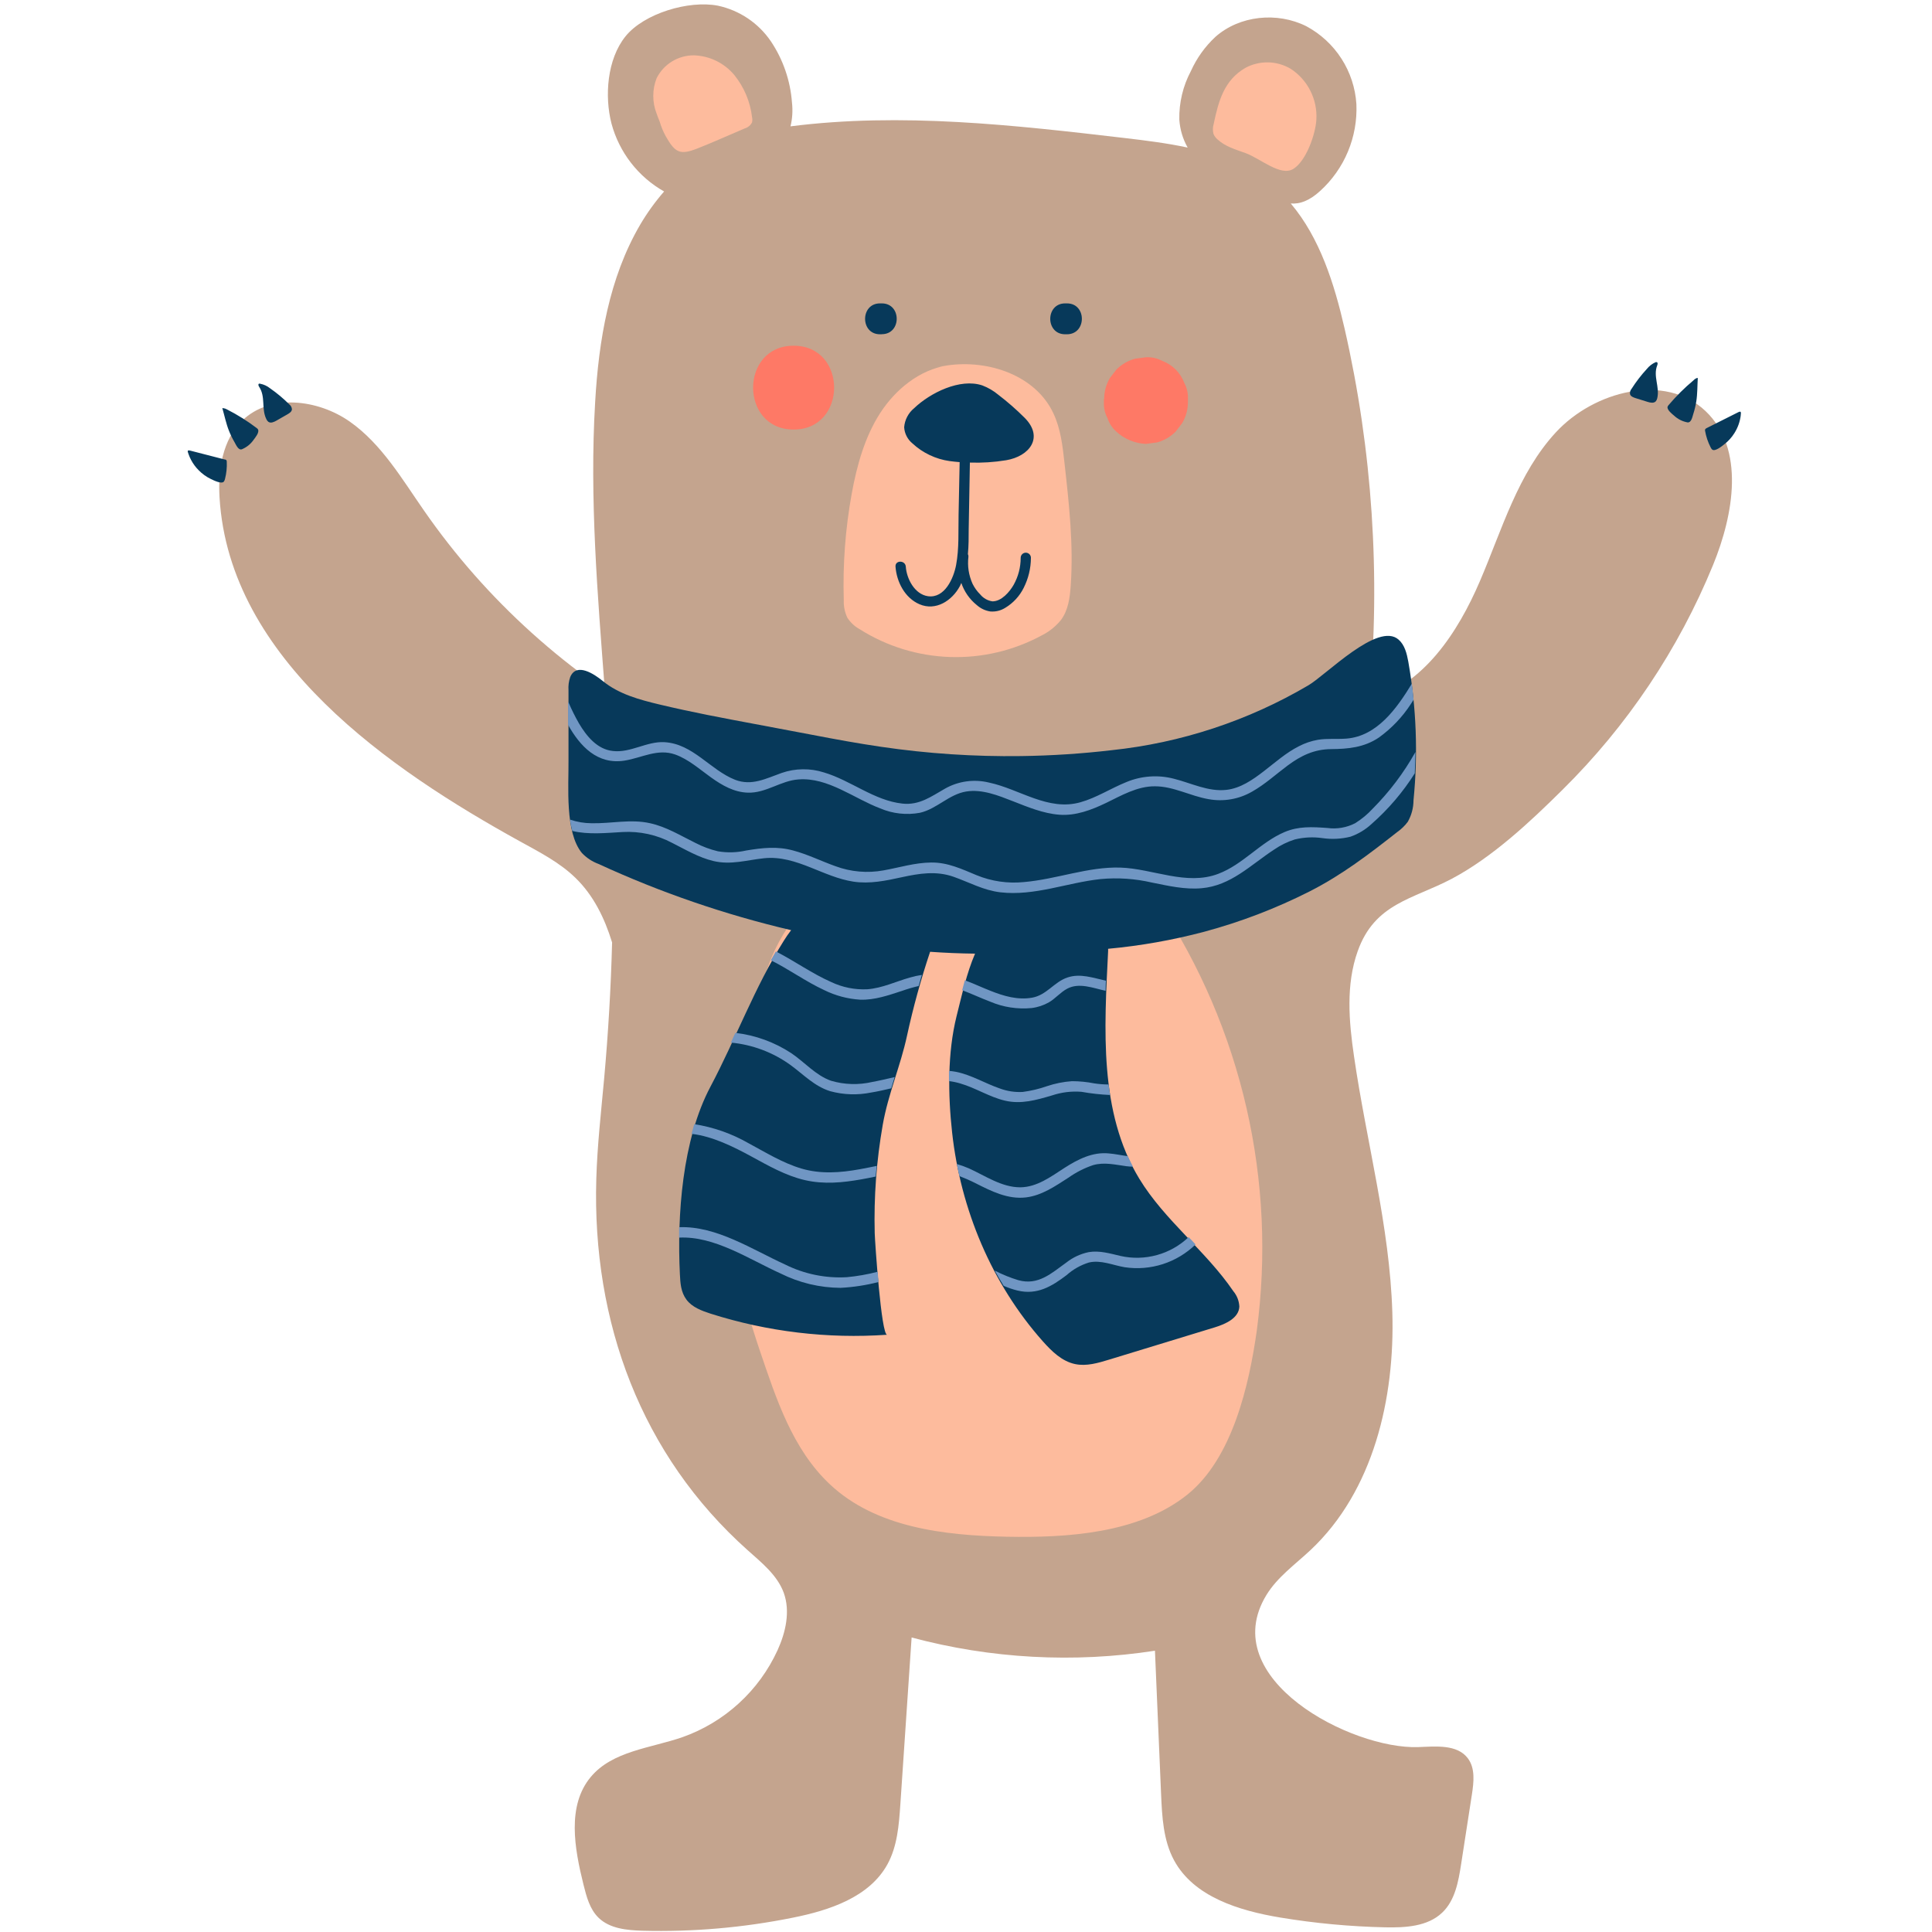 <svg xmlns="http://www.w3.org/2000/svg" xmlns:xlink="http://www.w3.org/1999/xlink" width="1080" zoomAndPan="magnify" viewBox="0 0 810 810" height="1080" preserveAspectRatio="xMidYMid meet" version="1.0"><defs><clipPath id="e6219e005f"><path d="M 78.055 127 L 730 127 L 730 573 L 78.055 573 Z M 78.055 127 " clip-rule="nonzero"/></clipPath></defs><path fill="#c4a48e" d="M 718.23 236.82 C 710.984 254.516 702.039 271.309 691.398 287.195 C 680.754 303.082 668.629 317.742 655.02 331.18 C 641.438 344.648 625.633 359.449 608.609 368.461 C 592.344 377.043 576.371 378.652 569.211 398.82 C 564.234 412.789 565.512 428.164 567.676 442.855 C 572.875 478.711 582.629 514.031 583.738 550.164 C 584.848 586.297 575.855 625.059 549.449 649.867 C 543.008 655.918 535.551 661.172 530.945 668.723 C 509.535 703.875 566.641 733.477 594.602 732.477 C 602.004 732.199 610.922 731.238 615.398 737.176 C 618.547 741.34 617.898 747.148 617.102 752.332 C 615.586 762.062 614.078 771.793 612.586 781.527 C 611.441 788.926 610.035 796.77 604.648 801.879 C 598.543 807.723 589.195 808.223 580.738 808.039 C 565.969 807.715 551.293 806.348 536.719 803.93 C 519.453 801.047 500.465 795.254 492.195 779.879 C 487.699 771.516 487.199 761.656 486.789 752.129 L 484.219 692.07 C 467.207 694.695 450.109 695.539 432.922 694.602 C 415.734 693.668 398.828 690.973 382.199 686.52 L 377.48 756.438 C 376.891 765.098 376.223 774.07 372.043 781.656 C 364.473 795.383 347.801 800.914 332.441 803.988 C 311.609 808.191 290.566 810.02 269.32 809.465 C 262.789 809.262 255.664 808.594 250.965 804.043 C 247.262 800.453 245.895 795.199 244.652 790.223 C 240.844 774.957 237.605 757.031 247.707 744.969 C 256.812 734.09 272.727 732.941 286.125 728.316 C 290.5 726.766 294.676 724.797 298.656 722.406 C 302.637 720.02 306.336 717.258 309.762 714.125 C 313.188 710.996 316.266 707.555 319 703.805 C 321.734 700.051 324.066 696.066 326 691.848 C 329.406 684.336 331.406 675.605 328.594 667.797 C 325.891 660.395 319.34 655.18 313.457 649.926 C 268.84 610.109 248.227 554.402 250 494.289 C 250.41 480.191 252.02 466.168 253.297 452.125 C 255.012 433.164 256.121 414.164 256.625 395.121 C 253.461 384.891 248.855 375.398 241.211 367.996 C 234.477 361.465 225.945 357.137 217.73 352.602 C 163.844 322.836 96.113 276.691 92.043 208.551 C 91.34 197.004 93.285 184.387 101.574 176.32 C 113.27 164.961 133.328 167.402 146.672 176.781 C 160.012 186.164 168.543 200.836 177.832 214.156 C 190.871 232.926 205.879 249.957 222.855 265.258 C 231.555 273.109 240.688 280.418 250.262 287.184 L 253.594 289.605 C 250.559 249.438 247.113 209.066 249.52 168.566 C 251 142.797 255.352 116.504 268.379 94.23 C 271.297 89.27 274.648 84.621 278.426 80.277 C 275.734 78.754 273.219 76.984 270.883 74.961 C 268.543 72.938 266.43 70.703 264.535 68.258 C 262.641 65.812 261.008 63.207 259.633 60.438 C 258.258 57.668 257.168 54.789 256.367 51.805 C 253.406 40.316 254.516 24.812 262.254 15.227 C 269.988 5.645 288.75 0 301 2.387 C 303.242 2.867 305.418 3.559 307.527 4.453 C 309.637 5.352 311.645 6.441 313.547 7.719 C 315.449 9 317.211 10.449 318.836 12.066 C 320.461 13.684 321.918 15.441 323.207 17.336 C 325.762 21.152 327.785 25.234 329.281 29.574 C 330.777 33.918 331.695 38.379 332.035 42.961 C 332.422 46.332 332.219 49.668 331.422 52.969 C 377.906 47.051 425.133 52.434 471.727 57.891 C 480.426 58.91 489.309 60.02 497.93 61.871 C 495.891 58.227 494.723 54.324 494.434 50.156 C 494.359 46.613 494.734 43.121 495.555 39.672 C 496.375 36.223 497.617 32.938 499.281 29.805 C 501.75 24.344 505.176 19.562 509.551 15.469 C 519.711 6.457 535.457 4.883 547.672 10.988 C 549.164 11.789 550.602 12.68 551.98 13.66 C 553.359 14.641 554.668 15.707 555.914 16.855 C 557.156 18.004 558.32 19.227 559.41 20.52 C 560.5 21.816 561.5 23.176 562.414 24.602 C 563.332 26.023 564.152 27.5 564.879 29.027 C 565.605 30.559 566.234 32.125 566.762 33.734 C 567.289 35.34 567.715 36.977 568.035 38.637 C 568.355 40.301 568.566 41.977 568.676 43.664 C 568.82 47.066 568.594 50.441 567.996 53.797 C 567.398 57.148 566.445 60.395 565.133 63.539 C 563.824 66.68 562.188 69.645 560.223 72.426 C 558.262 75.211 556.02 77.746 553.5 80.039 C 548.836 84.312 544.879 85.59 541.156 85.312 C 553.336 99.668 559.441 119.02 563.715 137.707 C 569.547 163.23 573.328 189.055 575.062 215.18 C 576.797 241.305 576.465 267.402 574.059 293.473 C 596.746 287.293 611.199 265.238 620.469 243.629 C 629.742 222.02 636.383 198.449 652.355 181.203 C 668.324 163.961 698.023 156.172 715.066 172.359 C 731.684 188.16 726.875 215.637 718.23 236.82 Z M 718.23 236.82 " fill-opacity="1" fill-rule="nonzero"/><path fill="#fdbb9d" d="M 494.191 383.852 C 491.418 382.004 488.641 380.262 485.754 378.523 L 485.328 377.859 Z M 420.84 352.844 C 381.684 347.441 339.289 363.539 323.355 401.688 C 320.02 410.367 317.473 419.273 315.711 428.406 C 310.457 451.883 305.238 475.641 305.609 499.711 C 305.941 522.578 311.344 545.02 318.672 566.574 C 325.43 586.426 332.199 607.48 347.875 622.246 C 367.102 640.395 395.711 643.762 422.152 644.281 C 447.152 644.762 477.41 642.984 497.801 626.629 C 516.75 611.402 523.707 580.582 526.91 557.898 C 527.949 550.121 528.637 542.316 528.977 534.48 C 529.316 526.645 529.305 518.809 528.941 510.973 C 528.578 503.141 527.867 495.336 526.805 487.562 C 525.742 479.793 524.336 472.086 522.582 464.441 C 520.828 456.793 518.734 449.242 516.305 441.785 C 513.875 434.328 511.117 426.992 508.031 419.781 C 504.941 412.57 501.539 405.516 497.82 398.609 C 494.098 391.703 490.078 384.977 485.754 378.434 C 465.656 366.332 444.062 356.027 420.84 352.844 Z M 355.277 259.023 C 356.594 261.02 358.297 262.605 360.383 263.777 C 363.207 265.562 366.133 267.156 369.168 268.555 C 372.199 269.953 375.312 271.148 378.504 272.133 C 381.695 273.117 384.938 273.891 388.234 274.445 C 391.527 275 394.844 275.336 398.184 275.453 C 401.52 275.566 404.852 275.461 408.176 275.137 C 411.5 274.809 414.789 274.266 418.043 273.504 C 421.293 272.742 424.48 271.766 427.605 270.582 C 430.727 269.398 433.758 268.012 436.699 266.422 C 439.891 264.828 442.609 262.645 444.859 259.875 C 447.855 255.82 448.559 250.621 448.91 245.516 C 450.113 228.293 448.191 211.027 446.266 193.859 C 445.488 186.828 444.656 179.633 441.621 173.25 C 434.219 157.484 414.641 150.695 397.207 153.191 C 385.512 155.043 375.445 163.223 369.008 173.195 C 362.566 183.164 359.238 195.156 357.09 206.977 C 354.41 221.75 353.301 236.637 353.758 251.641 C 353.66 254.227 354.164 256.688 355.277 259.023 Z M 397.004 153.176 C 395.562 153.379 394.156 153.637 392.75 153.969 Z M 397.004 153.176 L 397.633 153.176 Z M 541.066 28.809 C 539.645 27.973 538.145 27.328 536.559 26.879 C 534.973 26.426 533.355 26.184 531.711 26.148 C 530.062 26.113 528.438 26.285 526.832 26.668 C 525.23 27.047 523.699 27.625 522.246 28.398 C 513.215 33.523 510.848 42.426 508.848 51.934 C 508.438 53.312 508.398 54.699 508.738 56.098 C 509.117 57.016 509.684 57.801 510.441 58.445 C 513.66 61.445 518.062 62.684 522.191 64.184 C 528.539 66.496 536.883 74.137 542.25 70.805 C 547.617 67.477 551.504 56.375 551.891 50.25 C 551.953 49.203 551.949 48.156 551.875 47.105 C 551.801 46.059 551.656 45.023 551.445 43.992 C 551.234 42.965 550.957 41.957 550.609 40.965 C 550.266 39.973 549.855 39.008 549.383 38.07 C 548.91 37.133 548.379 36.23 547.789 35.363 C 547.195 34.496 546.551 33.672 545.848 32.887 C 545.148 32.105 544.398 31.375 543.602 30.691 C 542.805 30.008 541.965 29.379 541.086 28.809 Z M 315.305 51.23 C 315.457 50.547 315.457 49.863 315.305 49.176 C 314.934 45.941 314.117 42.82 312.859 39.816 C 311.598 36.812 309.949 34.043 307.902 31.508 C 306.867 30.254 305.711 29.125 304.434 28.121 C 303.16 27.113 301.789 26.25 300.332 25.535 C 298.871 24.82 297.352 24.266 295.773 23.871 C 294.199 23.477 292.598 23.254 290.973 23.199 C 289.344 23.188 287.75 23.398 286.184 23.832 C 284.613 24.266 283.137 24.906 281.75 25.754 C 280.363 26.605 279.121 27.629 278.02 28.824 C 276.922 30.023 276.008 31.348 275.281 32.805 C 274.352 35.184 273.887 37.648 273.887 40.203 C 273.887 42.758 274.352 45.227 275.281 47.605 C 275.707 48.863 276.148 49.953 276.574 50.973 C 277.191 53.098 278.027 55.133 279.09 57.078 C 283.031 64.035 285.086 65.105 292.23 62.312 C 298.965 59.668 305.555 56.672 312.195 53.859 C 312.883 53.664 313.5 53.336 314.047 52.879 C 314.598 52.422 315.027 51.871 315.344 51.23 Z M 315.305 51.23 " fill-opacity="1" fill-rule="nonzero"/><g clip-path="url(#e6219e005f)"><path fill="#07395a" d="M 592.621 335.508 C 592.598 338.707 591.809 341.703 590.25 344.5 C 589.004 346.184 587.523 347.625 585.809 348.828 C 573.855 358.227 562.605 366.832 549.059 373.73 C 534.91 380.887 520.18 386.523 504.871 390.645 C 491.641 394.145 478.211 396.527 464.586 397.785 C 464.586 398.098 464.586 398.414 464.586 398.711 C 462.977 431.309 460.68 466.258 477.629 494.141 C 488.289 511.699 505.52 524.371 517.082 541.34 C 518.629 543.215 519.469 545.367 519.602 547.797 C 519.395 552.586 513.918 555.086 509.328 556.492 L 464.918 570.055 C 460.328 571.457 455.48 572.883 450.781 571.902 C 445.23 570.754 440.973 566.574 437.234 562.375 C 415.715 538.191 402.742 506.98 399.188 474.898 C 397.449 459.117 397.191 441.598 401.039 426.055 C 403.277 417.191 405.238 408.125 408.793 399.82 C 402.539 399.746 396.258 399.488 389.953 399.043 C 386.094 410.586 382.867 422.305 380.277 434.195 C 377.539 446.961 372.395 458.508 370.098 471.57 C 367.465 486.617 366.34 501.773 366.73 517.047 C 366.844 520.746 369.469 559.73 371.93 559.598 C 359.426 560.473 346.949 560.168 334.504 558.68 C 322.055 557.191 309.859 554.551 297.91 550.754 C 294.211 549.555 290.176 548.074 287.809 544.891 C 285.438 541.707 285.234 537.973 285.051 534.254 C 283.828 509.496 286.012 477.914 297.875 455.566 C 308.477 435.566 316.379 413.938 328.555 394.508 C 329.52 392.945 330.562 391.434 331.684 389.977 C 303.84 383.434 276.926 374.184 250.945 362.223 C 248.289 361.23 245.977 359.715 244.008 357.672 C 236.77 348.977 238.453 329.57 238.344 318.949 L 238.344 289.348 C 238.219 287.488 238.453 285.676 239.047 283.906 C 241.656 277.504 249.262 282.703 252.668 285.48 C 259.422 291.031 268.102 293.363 276.555 295.379 C 289.789 298.543 303.148 301.059 316.527 303.555 L 340.582 308.09 C 350.168 309.938 359.754 311.695 369.414 313.102 C 388.883 315.965 408.453 317.258 428.129 316.988 C 440.805 316.816 453.438 315.996 466.027 314.527 C 480.586 312.992 494.816 309.934 508.723 305.352 C 522.625 300.77 535.887 294.77 548.504 287.348 C 555.906 283.055 577.742 260.504 586.367 268.164 C 588.938 270.418 589.809 273.988 590.438 277.414 C 593.824 296.68 594.551 316.043 592.621 335.508 Z M 447.34 127.199 L 446.562 127.199 C 438.254 127.199 438.234 140.148 446.562 140.148 L 447.34 140.148 C 455.648 140.113 455.664 127.199 447.34 127.199 Z M 369.711 140.148 L 368.934 140.148 C 360.605 140.148 360.625 127.199 368.934 127.199 L 369.711 127.199 C 378.039 127.199 378.02 140.113 369.711 140.113 Z M 406.129 221.945 C 406.129 225.332 406.129 228.848 405.793 232.324 C 405.98 232.66 406.055 233.016 406.016 233.398 C 405.551 237.336 406.125 241.117 407.738 244.738 C 408.574 246.434 409.664 247.945 411.012 249.273 C 411.652 250.047 412.414 250.68 413.289 251.172 C 414.168 251.664 415.105 251.98 416.102 252.121 C 419.895 252.121 423.262 248.18 424.984 245.184 C 426.938 241.66 427.918 237.887 427.926 233.859 C 427.926 233.574 427.98 233.301 428.09 233.039 C 428.199 232.777 428.355 232.543 428.555 232.344 C 428.758 232.141 428.988 231.984 429.25 231.879 C 429.516 231.77 429.789 231.715 430.074 231.715 C 430.359 231.715 430.633 231.77 430.895 231.879 C 431.156 231.984 431.391 232.141 431.59 232.344 C 431.793 232.543 431.949 232.777 432.055 233.039 C 432.164 233.301 432.219 233.574 432.219 233.859 C 432.188 238.309 431.172 242.523 429.168 246.496 C 428.309 248.215 427.227 249.781 425.926 251.191 C 424.621 252.605 423.148 253.809 421.504 254.805 C 419.566 256.02 417.457 256.539 415.176 256.359 C 413.02 256.012 411.125 255.109 409.496 253.656 C 408 252.453 406.703 251.066 405.605 249.492 C 404.508 247.918 403.652 246.223 403.039 244.406 C 402.832 244.852 402.668 245.293 402.445 245.719 C 399.188 251.809 392.359 256.301 385.477 253.324 C 379.352 250.68 375.91 243.945 375.445 237.559 C 375.242 234.785 379.555 234.805 379.758 237.559 C 380.109 242.648 383.461 249.141 389.012 249.957 C 396.078 250.973 399.816 242.426 400.855 236.859 C 402.148 229.957 401.742 222.648 401.891 215.656 L 402.336 193.75 C 400.93 193.621 399.523 193.508 398.113 193.305 C 395.203 192.895 392.422 192.055 389.77 190.793 C 387.113 189.531 384.707 187.902 382.551 185.902 C 381.527 185.066 380.711 184.059 380.105 182.883 C 379.5 181.703 379.156 180.453 379.074 179.133 C 379.199 177.566 379.625 176.09 380.355 174.699 C 381.086 173.309 382.059 172.113 383.273 171.121 C 389.973 164.719 402.48 158.449 411.863 161.594 C 414.328 162.539 416.574 163.859 418.602 165.551 C 422.457 168.5 426.102 171.688 429.535 175.117 C 437.809 183.387 431.629 191.305 421.84 192.953 C 416.801 193.781 411.73 194.109 406.629 193.934 Z M 121.281 169.531 C 121.938 170.047 122.309 170.719 122.391 171.547 C 122.391 172.547 121.395 173.195 120.543 173.691 L 115.953 176.32 C 114.898 176.93 113.566 177.543 112.547 176.875 C 112.152 176.578 111.863 176.203 111.676 175.746 C 109.492 171.363 111.438 166.387 108.66 162.203 C 108.383 161.777 108.125 161.113 108.57 160.871 C 108.73 160.824 108.891 160.824 109.051 160.871 C 110.609 161.176 112.012 161.82 113.25 162.812 C 116.125 164.816 118.801 167.055 121.281 169.531 Z M 108.199 180.113 C 108.773 181.336 107.016 183.48 106.348 184.367 C 105.098 186.168 103.461 187.492 101.445 188.348 C 99.926 188.918 98.965 186.496 98.336 185.406 C 97.422 183.844 96.633 182.219 95.969 180.539 C 94.781 177.559 94.117 174.211 93.211 171.121 C 93.332 171.102 93.457 171.102 93.578 171.121 C 94.148 171.184 94.68 171.363 95.172 171.656 C 99.555 173.891 103.707 176.492 107.625 179.465 C 107.875 179.633 108.074 179.848 108.219 180.113 Z M 94.969 193.062 C 95.035 193.23 95.074 193.402 95.078 193.582 C 95.184 196.016 94.938 198.418 94.34 200.781 C 94.254 201.195 94.086 201.578 93.84 201.926 C 92.859 203.055 89.547 201.371 88.453 200.852 C 86.516 199.922 84.797 198.688 83.293 197.152 C 82.023 195.879 80.969 194.449 80.125 192.859 C 79.703 192.074 79.348 191.262 79.055 190.418 C 78.684 189.309 78.277 188.566 79.738 188.918 L 94.117 192.621 C 94.461 192.625 94.754 192.754 94.984 193.008 Z M 694.805 166.977 C 694.703 167.461 694.496 167.895 694.176 168.273 C 693.324 169.141 691.898 168.844 690.734 168.477 L 685.68 166.902 C 684.738 166.605 683.645 166.18 683.387 165.219 C 683.289 164.391 683.504 163.66 684.035 163.02 C 685.922 160.055 688.059 157.277 690.438 154.691 C 691.445 153.449 692.676 152.496 694.137 151.844 C 694.297 151.797 694.461 151.797 694.621 151.844 C 695.102 151.973 694.988 152.676 694.805 153.156 C 692.973 157.781 695.953 162.223 694.805 166.977 Z M 711.457 158.484 L 711.809 158.484 C 711.605 161.703 711.68 165.109 711.18 168.273 C 710.902 170.062 710.48 171.82 709.922 173.547 C 709.555 174.691 709.129 177.246 707.535 177.098 C 705.375 176.699 703.488 175.754 701.875 174.266 C 701.023 173.547 698.84 171.844 699.133 170.566 C 699.219 170.293 699.363 170.051 699.559 169.844 C 702.746 166.078 706.23 162.609 710.016 159.445 C 710.414 159.012 710.891 158.691 711.441 158.484 Z M 729.816 174.191 C 729.469 176.855 728.578 179.32 727.152 181.594 C 726.012 183.414 724.594 184.98 722.895 186.293 C 721.969 187.031 719.082 189.402 717.879 188.512 C 717.562 188.227 717.324 187.891 717.16 187.496 C 716.051 185.32 715.285 183.035 714.863 180.633 C 714.828 180.457 714.828 180.285 714.863 180.113 C 714.957 179.781 715.289 179.594 715.586 179.445 L 728.855 172.785 C 730.094 172.195 729.926 173.027 729.797 174.191 Z M 729.816 174.191 " fill-opacity="1" fill-rule="nonzero"/></g><path fill="#7096c3" d="M 261.918 318.875 C 269.156 317.711 275.688 313.715 283.105 316.34 C 288.66 318.34 293.32 322.52 298.078 325.926 C 302.832 329.328 307.738 332.121 313.492 332.324 C 321.133 332.602 327.371 327.258 334.828 326.773 C 347.098 325.832 358.051 334.77 369.027 338.914 C 371.648 340.035 374.379 340.75 377.215 341.066 C 380.051 341.383 382.875 341.281 385.68 340.762 C 392.785 339.152 397.855 333.012 405.09 331.844 C 411.773 330.773 418.527 333.512 424.633 335.898 C 430.738 338.285 437.309 341.059 444.156 341.578 C 451.004 342.094 457.609 339.578 463.789 336.602 C 469.969 333.621 476.836 329.57 484.238 329.66 C 492.008 329.66 499.039 333.73 506.684 335.047 C 509.816 335.621 512.949 335.637 516.086 335.098 C 519.223 334.555 522.172 333.488 524.93 331.898 C 530.332 328.867 534.922 324.609 539.883 320.93 C 545.434 316.805 550.984 314.121 558.07 314.066 C 565.16 314.008 571.875 313.418 578.133 309.199 C 583.523 305.293 588.027 300.547 591.641 294.953 C 592.008 294.434 592.305 293.879 592.656 293.363 C 592.453 291.105 592.215 288.867 591.918 286.645 C 585.625 296.949 577.41 308.625 564.531 309.66 C 560.531 309.977 556.535 309.512 552.559 310.16 C 549.746 310.652 547.074 311.559 544.543 312.879 C 539.16 315.602 534.625 319.672 529.887 323.316 C 525.152 326.961 520.098 330.492 514.141 331.16 C 506.535 332.012 499.336 328.273 492.121 326.48 C 488.812 325.625 485.457 325.316 482.047 325.562 C 478.641 325.805 475.359 326.586 472.207 327.902 C 465.73 330.512 459.773 334.434 453.02 336.34 C 439.418 340.227 427.445 330.789 414.621 328.09 C 413.078 327.711 411.512 327.484 409.926 327.402 C 408.34 327.32 406.758 327.387 405.184 327.605 C 403.609 327.82 402.07 328.184 400.562 328.691 C 399.059 329.199 397.613 329.844 396.227 330.625 C 390.344 333.973 385.457 337.672 378.352 336.914 C 366.527 335.656 356.664 327.164 345.449 323.852 C 342.555 322.926 339.59 322.48 336.551 322.52 C 333.512 322.559 330.555 323.074 327.684 324.074 C 321.117 326.406 315.176 329.625 308.18 326.922 C 297.707 322.777 290.566 311.844 278.574 311.16 C 271.172 310.734 264.363 315.73 256.961 314.859 C 250.371 314.195 245.855 308.57 242.711 303.242 C 241.137 300.492 239.723 297.66 238.473 294.75 C 238.395 294.594 238.297 294.449 238.176 294.324 C 238.176 297.523 238.176 300.707 238.176 303.906 C 243.172 312.863 250.5 320.727 261.918 318.875 Z M 261.918 318.875 " fill-opacity="1" fill-rule="nonzero"/><path fill="#7096c3" d="M 261.031 348.828 C 264.633 348.629 268.199 348.918 271.723 349.688 C 275.246 350.461 278.605 351.691 281.793 353.379 C 287.344 356.176 292.895 359.504 299.094 360.984 C 306.387 362.742 313.105 360.578 320.34 359.82 C 327.223 359.098 333.605 361.207 339.918 363.723 C 345.746 366.035 351.52 368.664 357.758 369.625 C 364.66 370.68 371.395 369.238 378.113 367.773 C 385.422 366.184 392.527 365.035 399.781 367.59 C 406.406 369.922 412.309 373.27 419.414 374.102 C 433.699 375.766 447.43 370.051 461.438 368.551 C 468.68 367.887 475.84 368.371 482.922 370.012 C 489.734 371.383 496.727 373.012 503.703 372.398 C 516.102 371.344 524.355 362.594 534.238 356.156 C 536.887 354.336 539.742 352.938 542.805 351.957 C 546.648 351.016 550.527 350.824 554.445 351.383 C 558.398 351.953 562.316 351.754 566.195 350.789 C 569.488 349.629 572.418 347.867 574.984 345.5 C 582.062 339.277 588.121 332.188 593.156 324.223 C 593.305 321.238 593.398 318.258 593.434 315.285 C 588.555 323.988 582.602 331.883 575.578 338.969 C 573.387 341.352 570.918 343.406 568.176 345.129 C 566.375 346.059 564.477 346.691 562.484 347.035 C 560.488 347.375 558.484 347.406 556.48 347.129 C 550.152 346.684 544.453 346.332 538.492 348.867 C 528.352 353.195 521.137 362.445 510.734 366.367 C 497.395 371.438 483.258 364.168 469.73 363.742 C 456.203 363.316 442.898 368.645 429.297 369.809 C 425.914 370.152 422.543 370.078 419.18 369.59 C 415.82 369.102 412.566 368.211 409.422 366.922 C 403.184 364.332 397.34 361.539 390.418 361.613 C 383.496 361.688 377.094 363.723 370.469 364.906 C 367.082 365.531 363.668 365.695 360.238 365.395 C 356.805 365.098 353.473 364.348 350.242 363.148 C 344.32 361.039 338.66 358.211 332.57 356.582 C 325.836 354.73 319.617 355.453 312.824 356.582 C 308.906 357.469 304.965 357.578 301 356.914 C 297.699 356.121 294.539 354.945 291.527 353.379 C 285.363 350.363 279.371 346.629 272.578 345.148 C 264.418 343.297 256.258 345.332 248.039 345.148 C 244.926 345.133 241.898 344.621 238.953 343.613 C 239.215 345.258 239.527 346.848 239.918 348.367 C 246.633 350.031 254.367 349.199 261.031 348.828 Z M 261.031 348.828 " fill-opacity="1" fill-rule="nonzero"/><path fill="#7096c3" d="M 447.504 409.828 C 441.953 411.68 438.789 417.23 432.699 418.285 C 426.613 419.34 420.859 417.602 415.492 415.492 C 411.789 414.047 408.219 412.363 404.52 410.977 C 404.129 412.363 403.758 413.75 403.391 415.141 C 407.348 416.637 411.199 418.449 415.141 419.949 C 417.871 421.109 420.699 421.918 423.633 422.371 C 426.562 422.824 429.508 422.91 432.461 422.633 C 435.059 422.32 437.492 421.516 439.77 420.227 C 442.547 418.598 444.617 415.988 447.469 414.492 C 452.41 411.883 458.109 414.195 463.512 415.398 C 463.512 413.992 463.621 412.586 463.68 411.16 C 458.387 410.031 452.926 407.961 447.504 409.828 Z M 447.504 409.828 " fill-opacity="1" fill-rule="nonzero"/><path fill="#7096c3" d="M 363.695 414.75 C 361.062 414.883 358.457 414.691 355.871 414.176 C 353.289 413.656 350.809 412.832 348.43 411.699 C 340.344 408.125 333.125 402.891 325.281 398.895 C 324.578 400.117 323.855 401.355 323.172 402.594 C 330.812 406.387 337.789 411.512 345.543 415.102 C 350.289 417.441 355.305 418.777 360.586 419.117 C 366.73 419.34 372.484 417.266 378.203 415.418 C 380.484 414.609 382.805 413.934 385.16 413.383 C 385.586 411.828 386.031 410.293 386.492 408.738 C 384.758 408.988 383.051 409.367 381.367 409.867 C 375.559 411.531 369.875 414.27 363.695 414.75 Z M 363.695 414.75 " fill-opacity="1" fill-rule="nonzero"/><path fill="#7096c3" d="M 348.391 453.105 C 341.934 450.828 337.289 445.258 331.738 441.539 C 328.215 439.227 324.473 437.352 320.512 435.914 C 316.551 434.477 312.477 433.516 308.293 433.031 C 307.664 434.379 307.016 435.75 306.441 437.117 C 310.945 437.539 315.316 438.547 319.551 440.137 C 323.785 441.73 327.738 443.852 331.406 446.5 C 336.863 450.477 341.418 455.418 348.059 457.488 C 353.746 459.023 359.477 459.211 365.25 458.043 C 368.027 457.602 370.801 456.953 373.652 456.285 C 374.113 454.715 374.613 453.141 375.094 451.57 C 371.949 452.309 368.805 453.047 365.676 453.621 C 362.82 454.285 359.93 454.57 357 454.484 C 354.07 454.395 351.203 453.938 348.391 453.105 Z M 348.391 453.105 " fill-opacity="1" fill-rule="nonzero"/><path fill="#7096c3" d="M 458.793 454.215 C 455.703 453.602 452.582 453.293 449.43 453.289 C 445.848 453.539 442.359 454.238 438.957 455.379 C 435.645 456.539 432.254 457.348 428.777 457.805 C 425.453 457.984 422.234 457.488 419.117 456.324 C 412.938 454.195 407.258 450.66 400.797 449.367 C 399.824 449.184 398.844 449.055 397.855 448.977 C 397.855 450.41 397.855 451.832 397.855 453.254 C 399.469 453.449 401.055 453.781 402.613 454.25 C 409.031 456.102 414.789 459.914 421.32 461.449 C 428.203 463.059 434.457 461.188 441.047 459.266 C 445.066 457.926 449.184 457.422 453.406 457.746 C 457.383 458.461 461.383 458.902 465.418 459.082 C 465.176 457.617 464.973 456.137 464.789 454.676 C 462.777 454.668 460.781 454.516 458.793 454.215 Z M 458.793 454.215 " fill-opacity="1" fill-rule="nonzero"/><path fill="#7096c3" d="M 336.066 489.941 C 328.168 487.609 321.098 483.207 313.863 479.32 C 306.754 475.258 299.152 472.586 291.062 471.309 C 290.656 472.66 290.285 474.012 289.934 475.379 C 298.727 476.344 307.793 480.93 314.879 484.777 C 321.969 488.629 329.387 492.918 337.457 494.77 C 345.523 496.621 353.332 495.824 361.18 494.438 C 363.18 494.086 365.156 493.68 367.137 493.27 C 367.25 491.773 367.434 490.293 367.582 488.812 C 365.215 489.293 362.863 489.773 360.496 490.199 C 352.371 491.68 344.117 492.309 336.066 489.941 Z M 336.066 489.941 " fill-opacity="1" fill-rule="nonzero"/><path fill="#7096c3" d="M 446.227 489.684 C 440.676 493.27 434.738 497.75 427.723 497.785 C 419.934 497.785 413.086 492.957 406.258 489.867 C 404.586 489.141 402.879 488.527 401.133 488.016 C 401.465 489.719 401.871 491.402 402.262 493.105 C 404.582 493.984 406.852 494.98 409.07 496.102 C 415.621 499.414 422.543 502.91 430.109 502.023 C 436.828 501.227 442.473 497.25 448.023 493.695 C 451.191 491.457 454.617 489.719 458.293 488.48 C 462.992 487.148 467.547 488.312 472.266 488.941 C 473.168 489.059 474.074 489.121 474.984 489.125 C 474.227 487.684 473.504 486.223 472.84 484.723 C 470.172 484.391 467.508 483.781 464.883 483.578 C 458.07 482.891 451.91 486.035 446.227 489.684 Z M 446.227 489.684 " fill-opacity="1" fill-rule="nonzero"/><path fill="#7096c3" d="M 329.297 530.219 C 315.434 523.91 300.355 513.883 284.719 514.512 C 284.719 515.992 284.719 517.414 284.719 518.879 C 299.52 518.117 314.027 527.941 327.277 533.918 C 331.18 535.871 335.254 537.355 339.496 538.371 C 343.742 539.387 348.043 539.906 352.406 539.934 C 357.801 539.656 363.113 538.84 368.34 537.488 C 368.191 536.047 368.062 534.621 367.953 533.199 C 363.695 534.309 359.379 535.066 355 535.473 C 350.559 535.723 346.164 535.402 341.805 534.512 C 337.449 533.621 333.281 532.191 329.297 530.219 Z M 329.297 530.219 " fill-opacity="1" fill-rule="nonzero"/><path fill="#7096c3" d="M 469.82 526.574 C 465.418 525.555 460.996 524.188 456.426 524.965 C 452.965 525.695 449.844 527.148 447.062 529.332 C 440.77 533.844 435.293 539.027 426.965 536.73 C 423.547 535.695 420.254 534.359 417.082 532.715 C 418.23 534.863 419.488 536.973 420.785 539.082 C 422.68 539.918 424.637 540.586 426.648 541.078 C 434.793 543.023 440.918 539.359 447.172 534.605 C 449.91 532.168 453.031 530.402 456.535 529.312 C 461.57 528.129 466.621 530.477 471.543 531.293 C 474.219 531.691 476.906 531.781 479.602 531.562 C 482.297 531.344 484.934 530.82 487.512 529.992 C 490.086 529.164 492.535 528.055 494.852 526.66 C 497.172 525.27 499.301 523.629 501.242 521.746 C 500.281 520.711 499.391 519.691 498.336 518.672 C 497.406 519.559 496.426 520.383 495.391 521.148 C 494.359 521.914 493.281 522.613 492.164 523.246 C 491.047 523.879 489.895 524.441 488.707 524.934 C 487.52 525.426 486.305 525.844 485.066 526.184 C 483.828 526.527 482.574 526.793 481.301 526.984 C 480.031 527.172 478.754 527.285 477.469 527.316 C 476.184 527.352 474.902 527.305 473.621 527.18 C 472.344 527.055 471.078 526.855 469.82 526.574 Z M 469.82 526.574 " fill-opacity="1" fill-rule="nonzero"/><path fill="#fe7966" d="M 462.918 167.348 C 462.922 164.176 463.723 161.223 465.324 158.484 L 468.062 154.934 C 470.258 152.742 472.852 151.234 475.836 150.398 L 480.5 149.77 C 482.891 149.676 485.148 150.18 487.273 151.289 C 488.328 151.684 489.332 152.188 490.277 152.801 C 491.227 153.41 492.102 154.117 492.898 154.914 C 493.695 155.711 494.402 156.582 495.012 157.531 C 495.625 158.48 496.129 159.48 496.523 160.539 C 497.645 162.656 498.152 164.914 498.043 167.309 L 498.043 168.531 C 498.051 171.703 497.246 174.66 495.637 177.395 L 492.898 180.965 C 490.707 183.145 488.121 184.652 485.145 185.48 L 480.461 186.109 C 478.152 186.008 475.93 185.516 473.789 184.633 C 471.652 183.75 469.734 182.527 468.027 180.965 C 466.293 179.402 465.059 177.516 464.324 175.301 C 463.199 173.184 462.695 170.926 462.809 168.531 L 462.809 167.309 Z M 332.738 180.094 C 355.352 180.094 355.387 144.941 332.738 144.941 C 310.086 144.941 310.07 180.094 332.738 180.094 Z M 332.738 180.094 " fill-opacity="1" fill-rule="nonzero"/></svg>